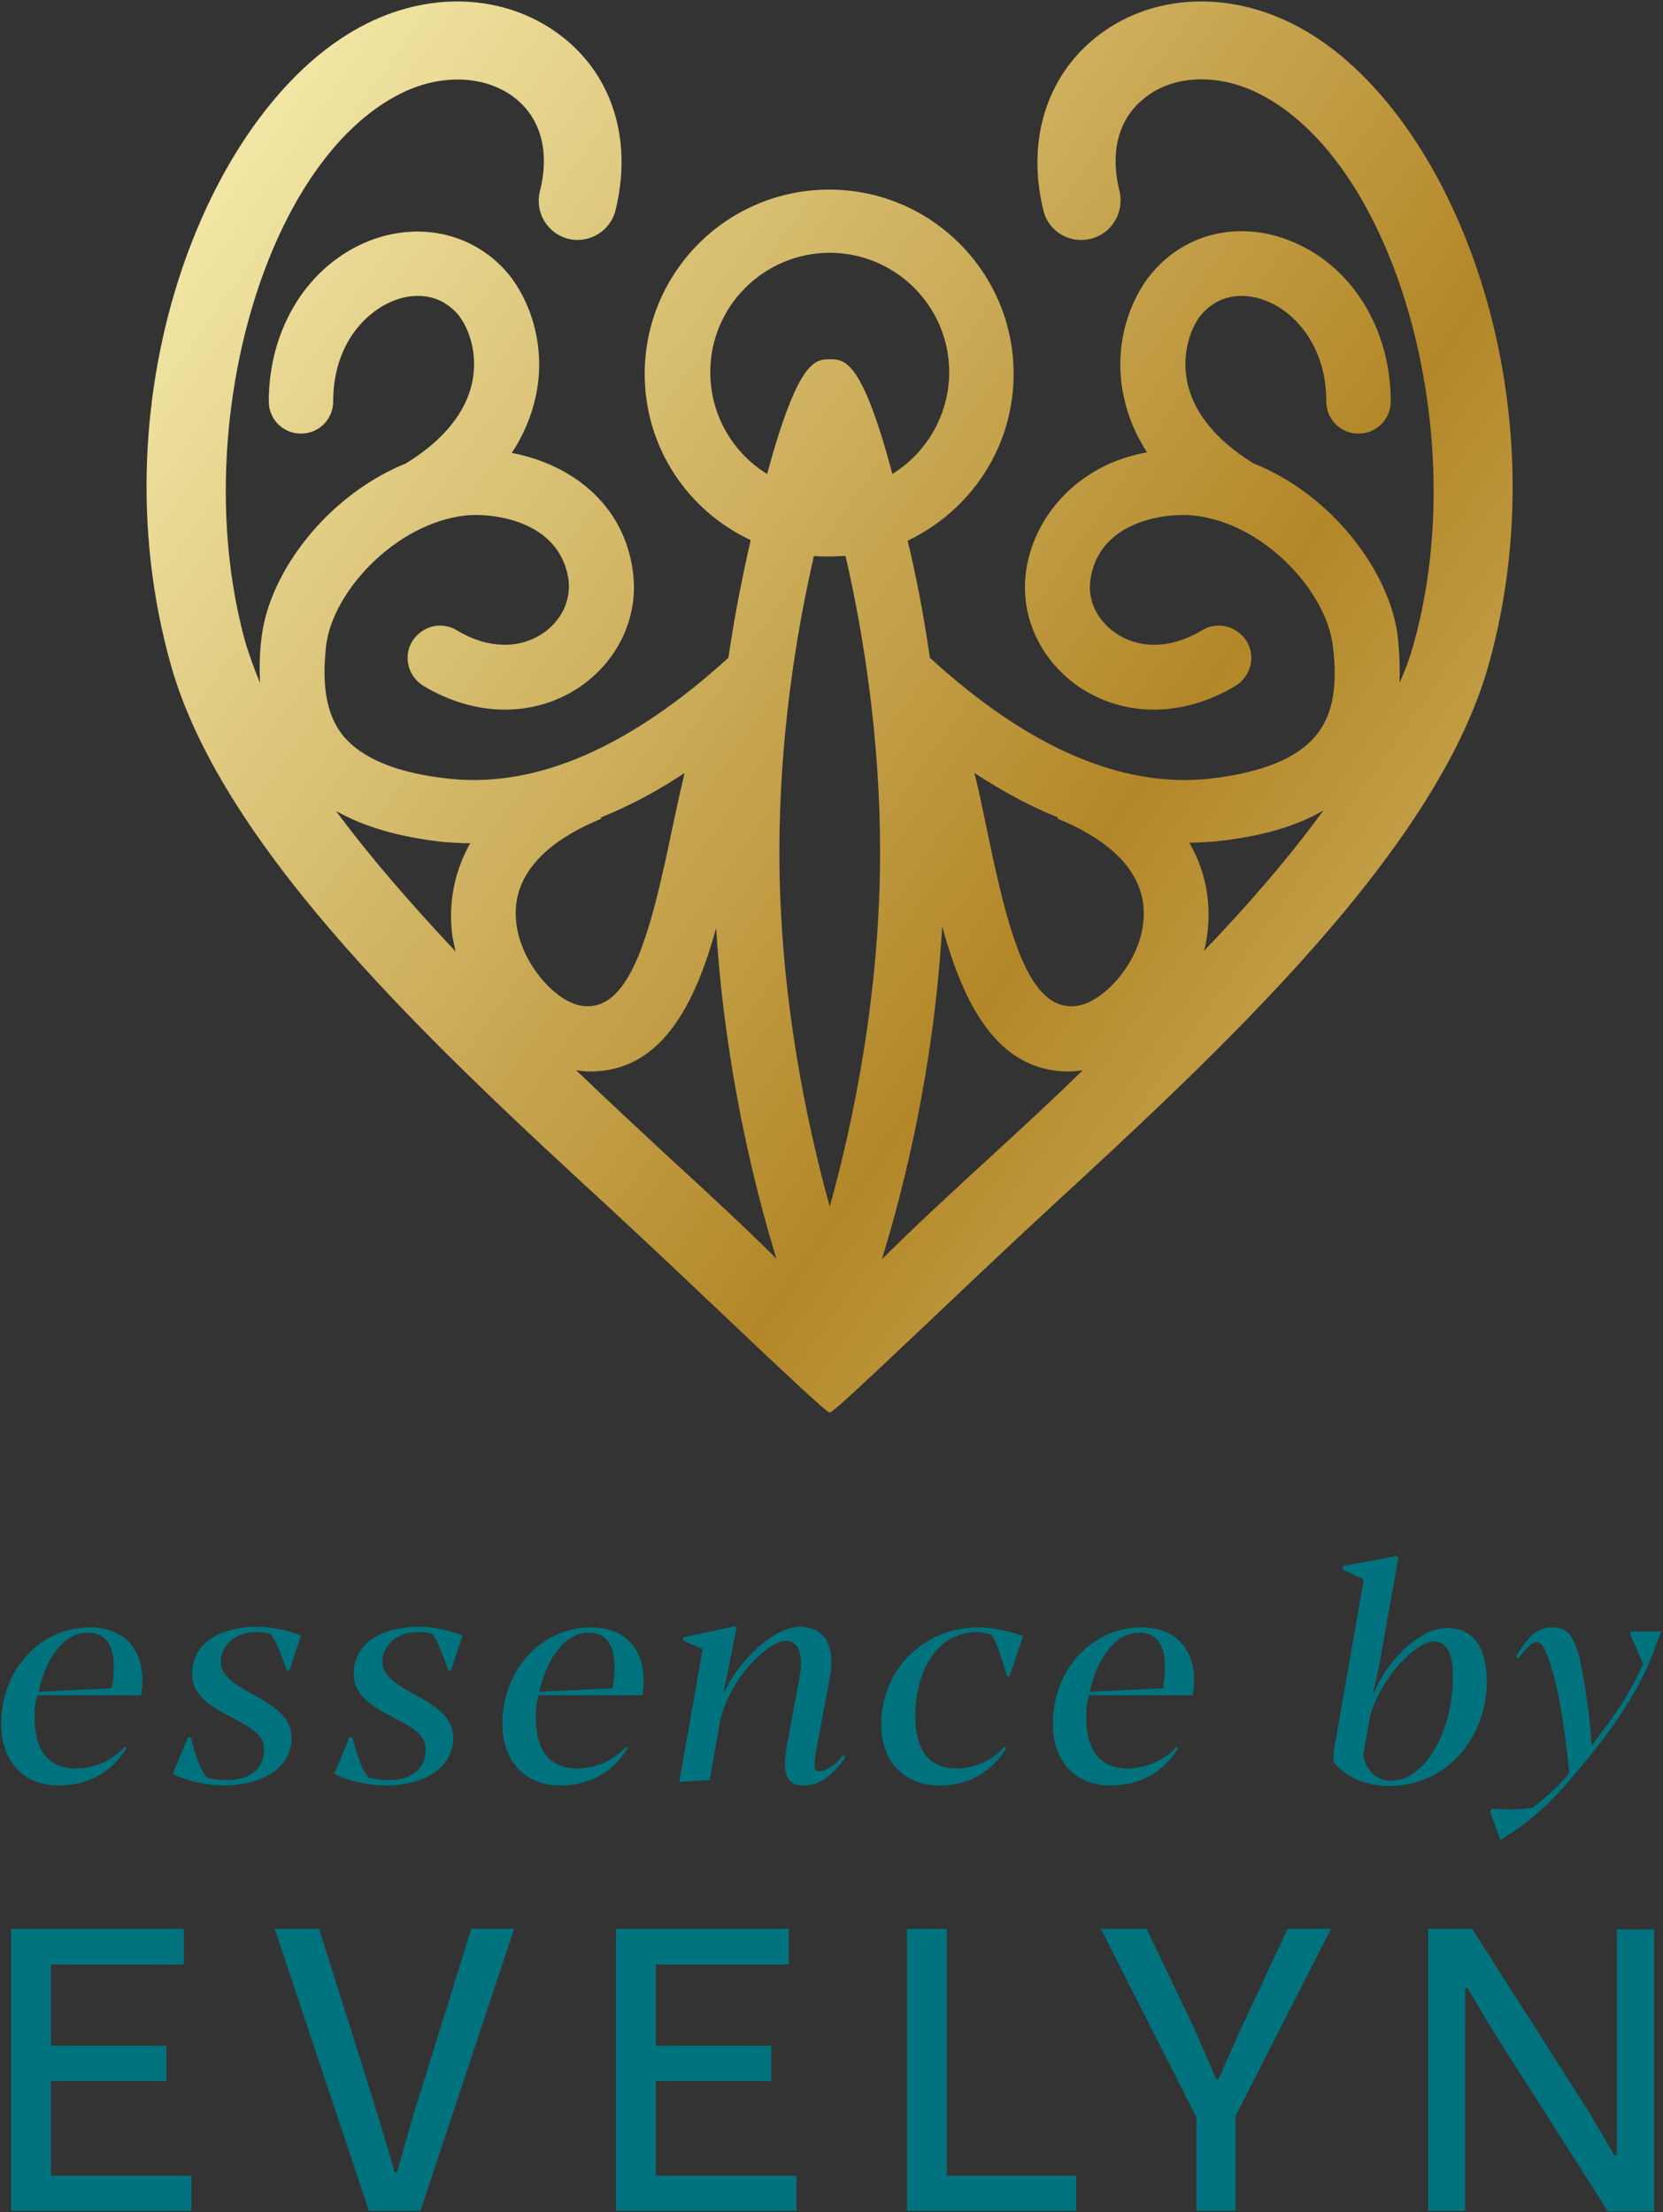 <?xml version="1.0" encoding="utf-8" ?>
<!DOCTYPE svg PUBLIC "-//W3C//DTD SVG 1.1//EN" "http://www.w3.org/Graphics/SVG/1.1/DTD/svg11.dtd">
<svg xmlns="http://www.w3.org/2000/svg" width="200" height="266" viewBox="0 0 200 266" fill="none"><rect x="0" y="0" width="200" height="266" fill="#333333" stroke="none"/><g clip-path="url('#clip0_2262_231')"><path d="M155.352 2.815C147.113 -1.267 138.028 -0.563 131.69 4.574C125.775 9.359 123.451 17.1 125.493 25.333C126.127 27.866 128.662 29.344 131.197 28.711C133.732 28.078 135.211 25.544 134.648 23.011C133.451 18.296 134.507 14.285 137.606 11.822C141.056 9.007 146.408 8.796 151.268 11.189C167.817 19.352 177.113 52.215 170 77.478C169.577 79.026 169.014 80.574 168.31 82.122C168.38 80.363 168.31 78.533 168.099 76.493C167.113 68.681 160.141 59.463 150.775 55.733C146.056 52.848 143.239 49.259 142.676 45.318C142.183 42.011 143.38 38.985 144.648 37.648C147.394 34.693 150.845 35.607 152.254 36.17C155.563 37.437 159.507 41.448 159.507 48.274C159.507 50.455 161.268 52.144 163.38 52.144C165.563 52.144 167.254 50.385 167.254 48.274C167.254 39.407 162.465 31.807 155.07 28.922C149.155 26.6 142.958 27.937 138.873 32.441C136.479 35.044 134.014 40.252 134.93 46.515C135.282 48.767 136.056 51.511 137.958 54.396C129.507 55.874 124.225 62.278 123.38 68.822C122.676 74.241 125.211 79.589 130 82.755C135.423 86.274 142.394 86.204 148.592 82.474C150.423 81.348 151.056 78.955 149.93 77.126C148.803 75.296 146.408 74.663 144.577 75.789C140.986 77.97 137.183 78.111 134.296 76.211C132.042 74.733 130.775 72.27 131.127 69.807C132.113 62.418 140.634 61.644 143.592 61.996C152.042 62.911 159.507 71.144 160.282 77.618C160.915 82.474 160.282 85.993 158.31 88.385C156.056 91.2 151.69 92.959 145.282 93.663C134.789 94.718 123.592 89.863 111.831 79.096C111.056 73.748 110.141 69.033 109.155 65.022C116.69 61.433 121.901 53.833 121.901 44.967C121.901 32.722 111.972 22.8 99.718 22.8C87.465 22.8 77.535 32.722 77.535 44.967C77.535 53.833 82.746 61.433 90.282 64.952C89.366 68.963 88.38 73.748 87.606 79.096C75.845 89.793 64.648 94.718 54.225 93.663C47.817 93.029 43.451 91.2 41.197 88.385C39.296 85.993 38.662 82.474 39.225 77.618C40 71.144 47.535 62.981 55.916 61.996C58.873 61.644 67.394 62.418 68.38 69.807C68.662 72.27 67.465 74.733 65.211 76.211C62.324 78.111 58.521 77.97 54.93 75.789C53.099 74.663 50.704 75.296 49.577 77.126C48.451 78.955 49.084 81.348 50.916 82.474C57.113 86.204 64.085 86.274 69.507 82.755C74.296 79.589 76.831 74.241 76.127 68.822C75.07 60.518 68.591 55.804 61.549 54.467C63.451 51.581 64.296 48.767 64.648 46.515C65.563 40.252 63.099 35.044 60.704 32.441C56.62 28.007 50.422 26.67 44.507 28.922C37.113 31.807 32.324 39.407 32.324 48.274C32.324 50.455 34.084 52.144 36.197 52.144C38.38 52.144 40.07 50.385 40.07 48.274C40.07 41.448 43.944 37.507 47.324 36.17C48.662 35.607 52.183 34.693 54.93 37.648C56.197 39.055 57.394 42.011 56.901 45.318C56.338 49.259 53.521 52.848 48.803 55.733C39.437 59.533 32.465 68.681 31.479 76.493C31.197 78.533 31.197 80.363 31.268 82.122C30.634 80.574 30.07 79.026 29.577 77.478C22.465 52.215 31.69 19.352 48.31 11.189C53.169 8.796 58.521 9.078 61.972 11.822C65.07 14.285 66.127 18.296 64.93 23.011C64.296 25.544 65.845 28.078 68.31 28.711C70.845 29.344 73.38 27.796 74.014 25.333C76.056 17.1 73.803 9.359 67.817 4.574C61.408 -0.563 52.324 -1.267 44.155 2.815C25.352 12.104 11.268 47.078 20.563 80.011C26.901 102.459 52.746 126.315 73.521 145.455C83.38 154.533 99.155 169.874 99.789 169.874C100.423 169.874 116.197 154.533 126.056 145.455C146.831 126.315 172.676 102.459 179.014 80.011C188.239 47.078 174.155 12.104 155.352 2.815ZM137.465 111.185C136.831 116.111 132.535 120.615 129.437 120.967C123.662 121.67 121.268 112.17 118.662 99.644C118.169 97.322 117.746 95.07 117.183 92.959C120.563 95.141 123.873 96.97 127.254 98.307L127.183 98.448C132.394 100.559 138.38 104.5 137.465 111.185ZM85.422 44.755C85.422 36.804 91.901 30.4 99.789 30.4C107.676 30.4 114.155 36.804 114.155 44.755C114.155 49.892 111.408 54.467 107.324 57C103.662 43.278 101.62 43.207 99.789 43.207C98.028 43.207 95.986 43.278 92.254 57C88.169 54.467 85.422 49.963 85.422 44.755ZM99.789 66.922C100.423 66.922 101.056 66.852 101.69 66.852C103.873 76.352 105.845 88.878 105.845 102.459C105.845 119.7 102.535 135.252 99.789 145.104C97.042 135.181 93.732 119.7 93.732 102.459C93.732 88.807 95.704 76.352 97.887 66.852C98.451 66.922 99.085 66.922 99.789 66.922ZM62.113 111.185C61.197 104.429 67.183 100.559 72.324 98.448L72.254 98.307C75.563 96.97 78.944 95.211 82.324 92.959C81.831 95.07 81.338 97.322 80.845 99.644C78.239 112.17 75.845 121.67 70.07 120.967C67.042 120.615 62.817 116.181 62.113 111.185ZM40.422 97.533C43.803 99.433 48.099 100.7 53.451 101.263C54.507 101.333 55.493 101.404 56.549 101.404C54.084 105.767 54.084 109.918 54.366 112.241C54.437 112.944 54.648 113.648 54.789 114.422C49.577 108.863 44.577 103.163 40.422 97.533ZM69.296 128.707C69.859 128.778 70.422 128.848 70.986 128.848C79.577 128.848 83.591 120.755 86.127 111.607C87.183 128.567 90.775 142.922 93.38 151.367C89.578 147.567 85 143.344 79.859 138.63C76.549 135.533 72.958 132.226 69.296 128.707ZM119.648 138.63C114.507 143.344 109.859 147.637 106.056 151.437C108.662 142.992 112.324 128.567 113.31 111.396C115.845 120.615 119.859 128.848 128.521 128.848C129.084 128.848 129.648 128.778 130.211 128.707C126.62 132.226 123.028 135.533 119.648 138.63ZM144.789 114.352C145 113.648 145.141 112.944 145.211 112.17C145.493 109.848 145.563 105.696 143.028 101.333C144.084 101.333 145.07 101.263 146.127 101.192C151.479 100.629 155.775 99.433 159.155 97.463C155 103.163 150.07 108.863 144.789 114.352Z" fill="url('#paint0_linear_2262_231')"/><path d="M15.211 210.196C13.451 213.152 10.634 214.7 7.042 214.7C2.746 214.7 0.141 211.674 0.141 207.311C0.141 200.626 5 195.7 10.775 195.7C15.634 195.7 17.747 199.289 16.972 203.863H4.507C4.437 204.074 4.155 204.848 4.155 206.185C4.085 210.196 5.563 212.659 9.155 212.659C11.409 212.659 13.662 211.603 15 210.055L15.211 210.196ZM4.648 203.44L13.451 203.018C14.225 198.585 13.169 196.333 10.563 196.333C7.817 196.333 5.563 199.148 4.648 203.44Z" fill="#00737E"/><path d="M34.789 200.907H34.507C33.873 199.148 33.169 197.248 32.535 196.474C32.183 196.333 31.479 196.263 30.845 196.263C27.887 196.263 26.549 198.233 26.549 199.852C26.549 201.47 28.169 202.526 30.211 203.652C32.535 204.918 35.07 206.326 35.07 208.929C35.07 212.659 31.479 214.7 26.901 214.7C24.578 214.7 21.972 213.996 20.775 213.292L22.606 208.929H22.958C23.31 210.337 23.944 212.729 24.93 213.785C25.493 213.926 26.409 214.066 27.253 214.066C30.775 214.066 31.761 212.026 31.761 210.407C31.761 208.507 30 207.663 27.747 206.466C25.634 205.341 23.099 204.003 23.099 201.329C23.099 197.459 26.62 195.629 30.986 195.629C32.746 195.629 34.859 196.122 36.197 196.685L34.789 200.907Z" fill="#00737E"/><path d="M54.225 200.907H53.944C53.31 199.148 52.606 197.248 51.972 196.474C51.62 196.333 50.916 196.263 50.282 196.263C47.324 196.263 45.986 198.233 45.986 199.852C45.986 201.47 47.606 202.526 49.648 203.652C51.972 204.918 54.507 206.326 54.507 208.929C54.507 212.659 50.916 214.7 46.338 214.7C44.014 214.7 41.408 213.996 40.211 213.292L42.042 208.929H42.394C42.746 210.337 43.38 212.729 44.366 213.785C44.93 213.926 45.845 214.066 46.69 214.066C50.211 214.066 51.197 212.026 51.197 210.407C51.197 208.507 49.437 207.663 47.183 206.466C45.071 205.341 42.535 204.003 42.535 201.329C42.535 197.459 46.056 195.629 50.423 195.629C52.183 195.629 54.296 196.122 55.634 196.685L54.225 200.907Z" fill="#00737E"/><path d="M75.493 210.196C73.732 213.152 70.915 214.7 67.324 214.7C63.028 214.7 60.422 211.674 60.422 207.311C60.422 200.626 65.282 195.7 71.056 195.7C75.915 195.7 78.028 199.289 77.254 203.863H64.789C64.718 204.074 64.437 204.848 64.437 206.185C64.366 210.196 65.845 212.659 69.437 212.659C71.69 212.659 73.944 211.603 75.282 210.055L75.493 210.196ZM64.859 203.44L73.662 203.018C74.437 198.585 73.38 196.333 70.775 196.333C68.099 196.333 65.845 199.148 64.859 203.44Z" fill="#00737E"/><path d="M98.169 210.478C97.817 212.448 97.887 213.011 98.451 213.011C99.155 213.011 100.282 212.518 101.408 211.041L101.69 211.252C100.141 213.574 98.521 214.7 96.62 214.7C94.789 214.7 93.944 213.574 94.648 209.844L96.197 201.47C96.62 199.078 96.056 197.318 94.507 197.318C92.535 197.318 87.958 201.47 86.62 206.818L85.352 214.067L81.69 214.278L84.507 198.304L82.113 197.248L82.183 196.896L88.38 195.559L88.592 195.77L87.042 203.37H87.183C88.592 200.133 92.887 195.629 96.127 195.629C99.014 195.629 100.563 197.67 99.789 201.752L98.169 210.478Z" fill="#00737E"/><path d="M117.465 196.263C112.606 196.263 110.07 201.118 110.07 206.396C110.07 210.196 111.549 212.659 115 212.659C117.113 212.659 119.366 211.744 120.775 210.055L121.056 210.196C119.085 213.292 116.408 214.7 112.958 214.7C108.732 214.7 105.986 211.815 105.986 207.381C105.986 200.485 111.408 195.7 117.606 195.7C119.648 195.7 121.972 196.333 123.028 196.755L121.408 201.611H121.127C120.563 199.711 120 197.74 119.225 196.544C119.085 196.544 118.239 196.263 117.465 196.263Z" fill="#00737E"/><path d="M141.69 210.196C139.93 213.152 137.113 214.7 133.521 214.7C129.225 214.7 126.62 211.674 126.62 207.311C126.62 200.626 131.479 195.7 137.254 195.7C142.113 195.7 144.225 199.289 143.451 203.863H130.986C130.916 204.074 130.634 204.848 130.634 206.185C130.563 210.196 132.042 212.659 135.634 212.659C137.887 212.659 140.141 211.603 141.479 210.055L141.69 210.196ZM131.056 203.44L139.859 203.018C140.634 198.585 139.578 196.333 136.972 196.333C134.296 196.333 132.042 199.148 131.056 203.44Z" fill="#00737E"/><path d="M161.549 188.311L167.958 187.115L168.169 187.326L165.775 200.767L165.141 203.511H165.282C166.409 200.415 170.423 195.77 174.014 195.77C176.901 195.77 178.803 197.741 178.803 202.244C178.803 208.648 174.225 214.77 167.042 214.77C164.507 214.77 161.761 213.785 160.352 211.815L160.423 210.478L164.014 189.93L161.479 188.733L161.549 188.311ZM172.465 197.389C170.282 197.389 166.197 201.611 164.789 206.255L163.944 211.041C164.366 213.152 165.634 214.137 167.324 214.137C171.268 214.137 174.718 208.367 174.718 201.752C174.789 199.218 174.155 197.389 172.465 197.389Z" fill="#00737E"/><path d="M199.648 196.544L199.155 197.881C196.901 204.215 192.746 209.492 188.239 214.7L187.676 215.333C185.141 218.077 182.254 220.259 180.423 221.244L179.225 217.866L179.437 217.515C180.07 217.515 180.845 217.585 181.69 217.585C182.535 217.585 183.38 217.515 184.296 217.374C185 216.881 186.408 215.685 187.042 215.052C187.746 214.418 188.38 213.644 188.732 213.152C188.169 207.944 187.606 203.581 186.338 199.781C185.634 197.811 185.282 197.459 184.789 197.459C184.296 197.459 183.662 198.022 182.606 199.429L182.324 199.218C183.592 197.107 184.648 195.7 186.761 195.7C188.521 195.7 189.225 196.755 189.93 199.218C190.493 201.752 191.197 205.903 191.408 209.915C194.437 205.974 195.915 203.863 197.606 200.063L196.056 196.544L196.127 196.192H199.789L199.648 196.544Z" fill="#00737E"/><path d="M23.028 261.567V265.859H1.338V231.941H22.113V236.234H6.127V246.015H20V250.237H6.127V261.637H23.028V261.567Z" fill="#00737E"/><path d="M33.028 231.941H38.38L45.493 254.53L47.465 261.215H47.746L49.648 254.53L56.69 231.941H61.831L50.563 265.859H44.366L33.028 231.941Z" fill="#00737E"/><path d="M95.775 261.567V265.859H74.085V231.941H94.859V236.234H78.873V246.015H92.747V250.237H78.873V261.637H95.775V261.567Z" fill="#00737E"/><path d="M129.437 261.567V265.859H109.085V231.941H113.873V261.637H129.437V261.567Z" fill="#00737E"/><path d="M143.803 254.459L132.394 231.941H137.887L143.521 243.693L146.268 250.026H146.549L149.366 243.693L154.859 231.941H160.07L148.592 254.459V265.859H143.873V254.459H143.803Z" fill="#00737E"/><path d="M171.69 231.941H177.042L191.127 254.037L194.155 259.174H194.437V232.011H198.944V265.93H193.38L179.578 244.256L176.479 239.048H176.197V265.859H171.761V231.941H171.69Z" fill="#00737E"/></g><defs><linearGradient id="paint0_linear_2262_231" x1="-112.25" y1="-46.752" x2="374.576" y2="293.797" gradientUnits="userSpaceOnUse"><stop stop-color="#BF953F"/><stop offset="0.22" stop-color="#FCF6BA"/><stop offset="0.48" stop-color="#B38728"/><stop offset="0.735" stop-color="#FCF6BA"/><stop offset="0.945" stop-color="#AA771C"/></linearGradient><clipPath id="clip0_2262_231"><rect width="200" height="266" fill="white"/></clipPath></defs></svg>